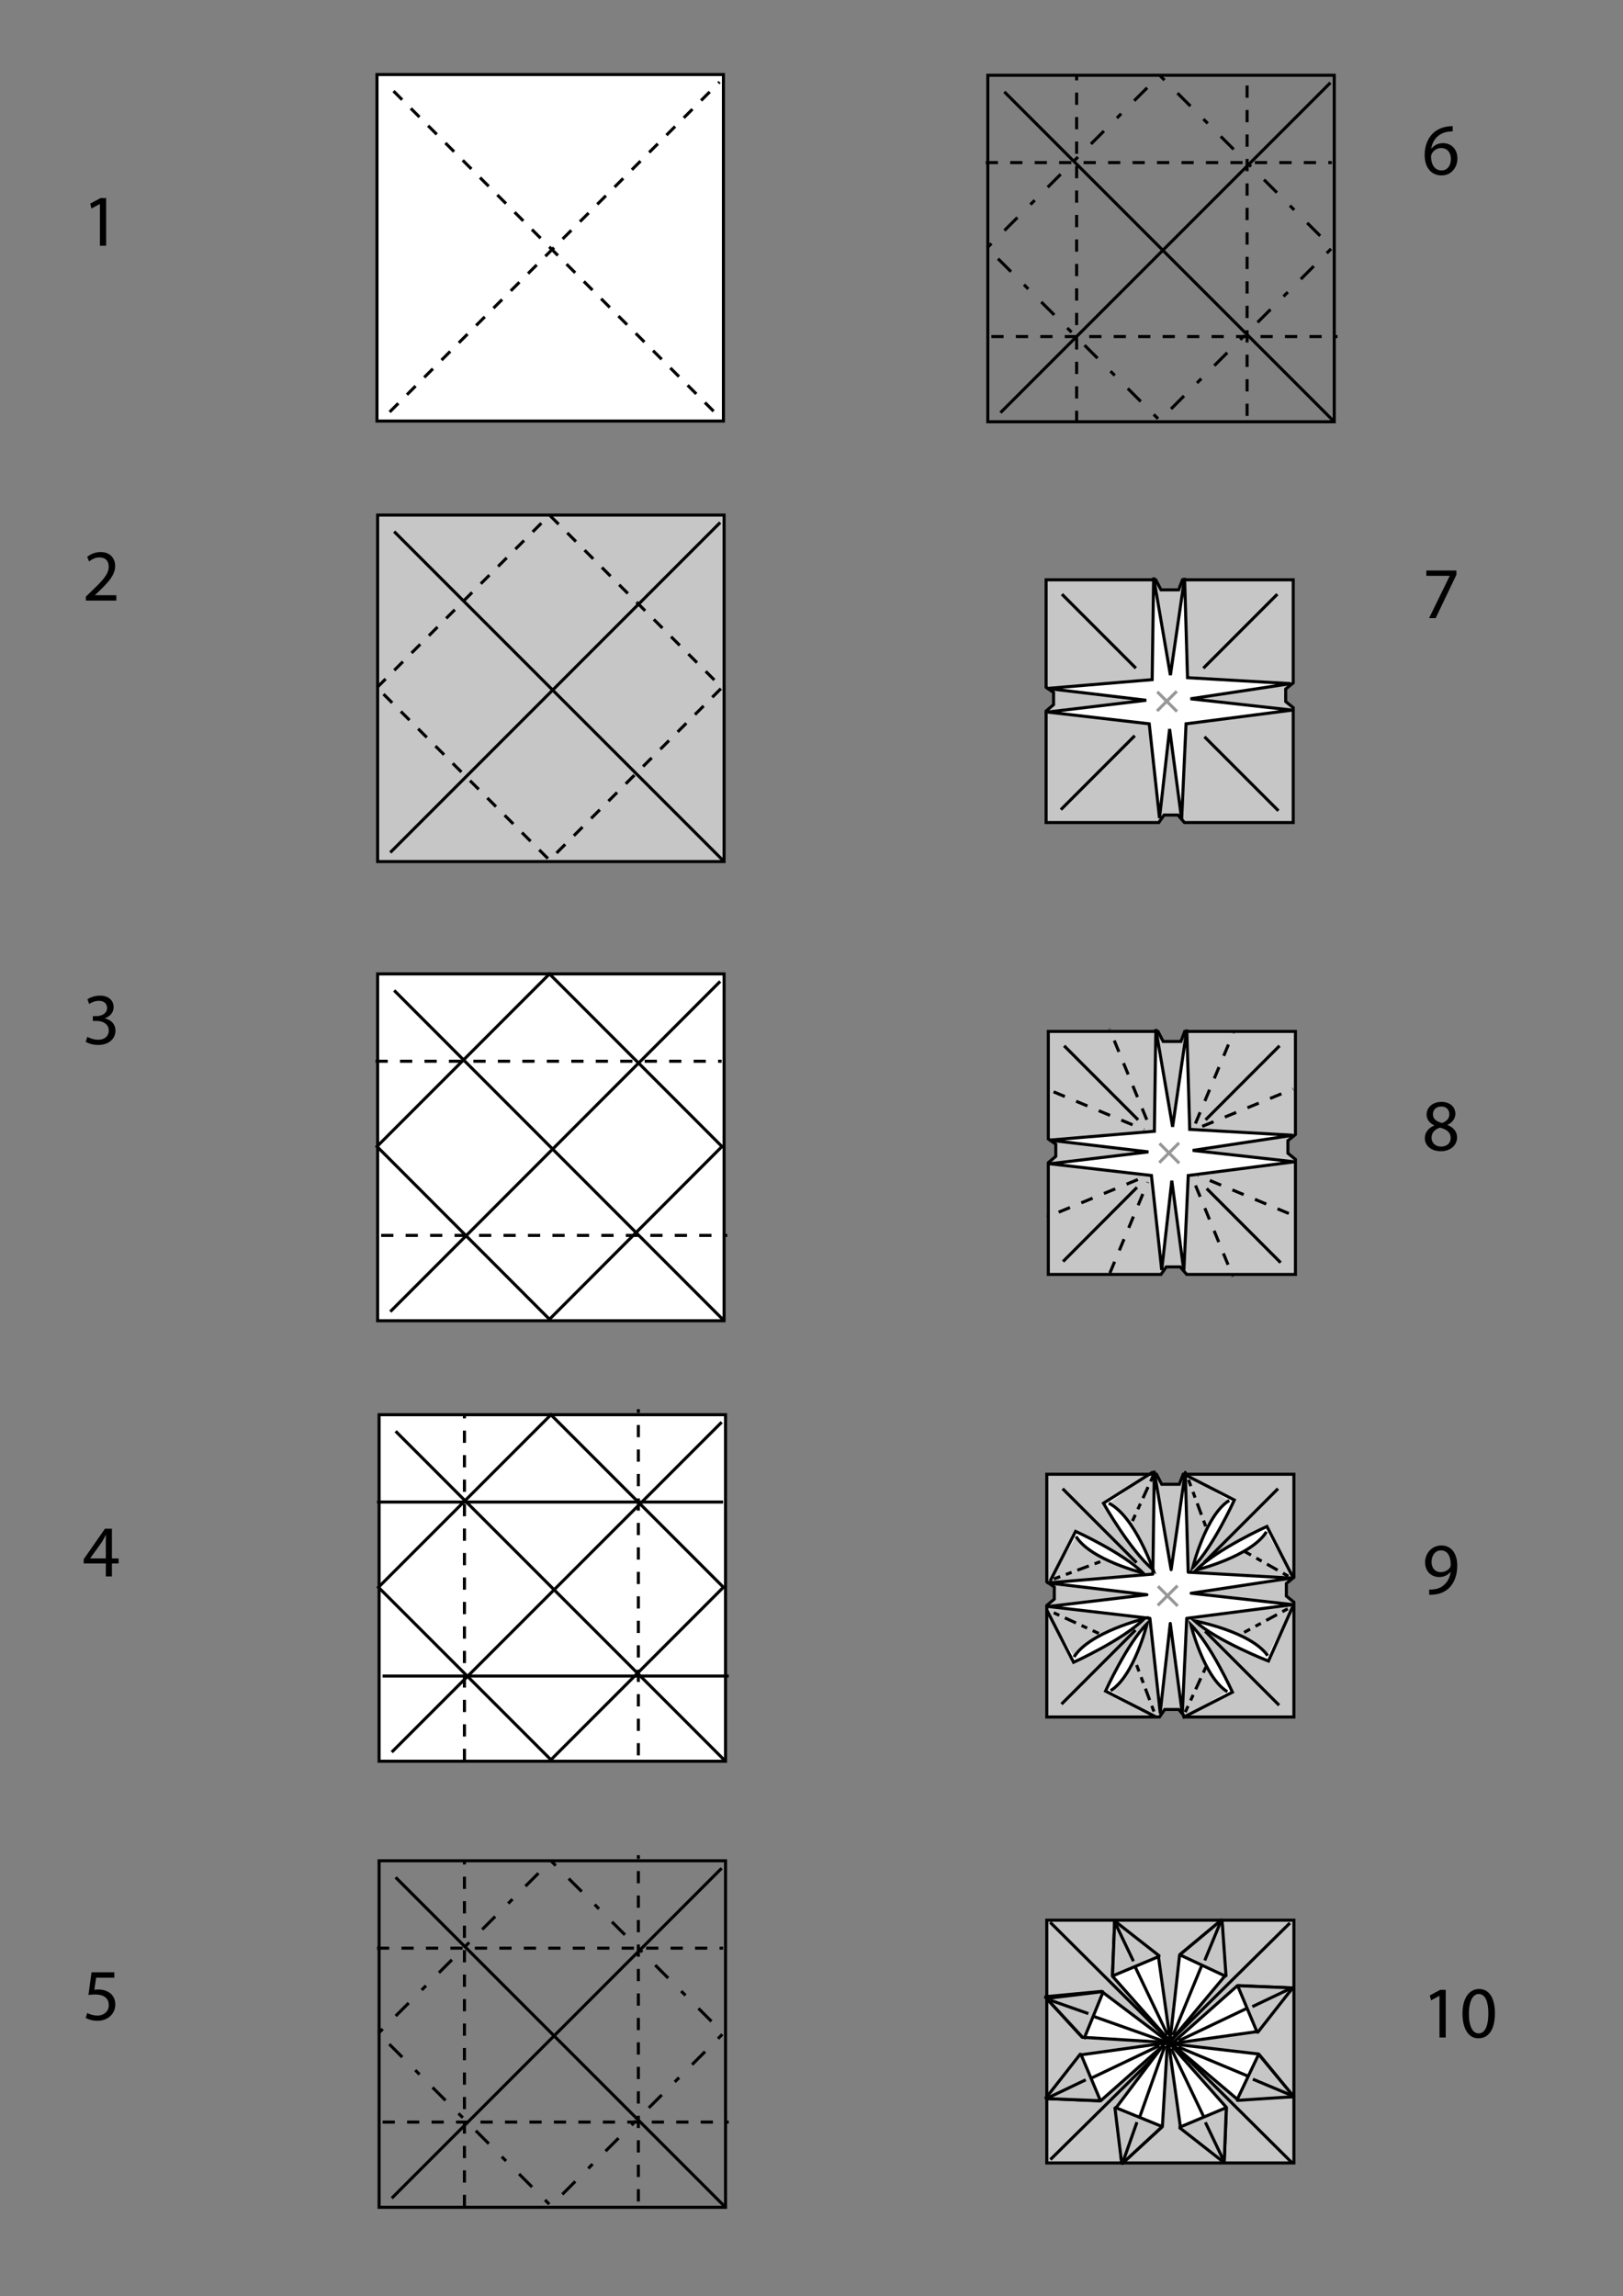 <svg xmlns="http://www.w3.org/2000/svg" viewBox="0 0 265.333 375.333"><rect x="0" y="0" width="265.333" height="375.333" fill="#808080" stroke="none"/><switch><g><path stroke="#000" stroke-width=".5" fill="#FFF" d="M61.631 12.188h56.637v56.637H61.631z"/><path stroke="#000" stroke-dasharray="2,2" stroke-width=".5" fill="none" d="M64.334 14.89l53.936 53.935M63.701 67.341l53.939-53.935"/><path stroke="#000" stroke-width=".5" fill="#C6C6C6" d="M61.737 84.188h56.637v56.637H61.737z"/><path stroke="#000" stroke-width=".5" fill="none" d="M64.44 86.89l53.94 53.93M63.807 139.34l53.933-53.934"/><path stroke="#000" stroke-dasharray="2,2" stroke-width=".5" fill="none" d="M61.63 112.387l28.2-28.199 28.198 28.2-28.199 28.198z"/><path stroke="#000" stroke-width=".5" fill="#FFF" d="M61.737 159.19h56.637v56.689H61.737z"/><path stroke="#000" stroke-width=".5" fill="none" d="M64.44 161.89l53.94 53.99M63.807 214.39l53.933-53.98M118.03 187.4l-28.199 28.24-28.2-28.24 28.2-28.21z"/><path stroke="#000" stroke-dasharray="2,2" stroke-width=".5" fill="none" d="M61.393 173.46h56.587M62.313 201.93H118.9"/><path stroke="#000" stroke-width=".5" fill="#FFF" d="M61.976 231.24h56.637v56.637H61.976z"/><path stroke="#000" stroke-width=".5" fill="none" d="M64.679 233.94l53.931 53.94M64.046 286.39l53.934-53.93"/><path stroke="#000" stroke-width=".5" fill="none" d="M61.869 259.442l28.199-28.199 28.199 28.2-28.2 28.198z"/><path stroke="#000" stroke-width=".5" fill="none" d="M61.631 245.51h56.589M62.552 273.95h56.588"/><path stroke="#000" stroke-dasharray="2,2" stroke-width=".5" fill="none" d="M75.928 287.84v-56.59M104.36 286.92v-56.59"/><path stroke="#000" stroke-width=".5" fill="none" d="M61.976 304.15h56.638v56.637H61.976zM64.679 306.86l53.931 53.93M64.046 359.3l53.934-53.93"/><path stroke="#000" stroke-dasharray="1,3,3,3" stroke-width=".5" fill="none" d="M61.863 332.347l28.2-28.2 28.198 28.2-28.2 28.198z"/><path stroke="#000" stroke-dasharray="2,2" stroke-width=".5" fill="none" d="M61.631 318.43h56.589M62.552 346.86h56.588M75.928 360.75v-56.59M104.36 359.83v-56.59"/><path stroke="#000" stroke-width=".5" fill="none" d="M161.49 12.302h56.638v56.637H161.49zM164.19 15.005l53.94 53.933M163.56 67.454l53.94-53.933"/><path stroke="#000" stroke-dasharray="1,3,3,3" stroke-width=".5" fill="none" d="M161.381 40.506l28.2-28.199 28.198 28.2-28.199 28.198z"/><path stroke="#000" stroke-dasharray="2,2" stroke-width=".5" fill="none" d="M161.15 26.576h56.59M162.07 55.01h56.59M176.01 69.135V12.21M203.88 67.98V12.748"/><path stroke="#000" stroke-width=".5" fill="#C6C6C6" d="M211.42 111.62l-1.23 1v2.05l1.23 1v18.78h-17.78l-1.06-1.23h-2.28l-.86 1.23h-18.42v-18.23l1.22-1.04v-1.99l-1.22-.85V94.771h17.93l.85 1.641h2.89l.63-1.641h18.1z"/><path stroke="#000" stroke-width=".5" fill="#FFF" d="M191.34 110.36l-2.74-15.964-.24 16.694-17.18 1.44 16.21 1.93-16.13 1.93 16.62 1.92 1.68 15.42 1.65-14.57 1.97 14.74.72-15.59 17.34-2.24-16.62-1.85 16.38-2.48-16.86-.97-.48-16.303z"/><path opacity=".41" stroke="#000" stroke-width=".5" fill="none" d="M189.2 113.08l3.22 3.22M189.16 116.21l3.22-3.22"/><path stroke="#000" stroke-width=".5" fill="none" d="M173.61 97.125l12.09 12.095M196.91 120.43L209 132.52M196.73 109.22l12.09-12.095M173.43 132.34l12.09-12.09"/><path stroke="#000" stroke-width=".5" fill="#C6C6C6" d="M211.78 185.44l-1.23 1v2.06l1.23 1v18.81h-17.77l-1.07-1.23h-2.28l-.86 1.23h-18.42v-18.26l1.22-1.04v-1.99l-1.22-.86v-17.57h17.93l.85 1.64h2.9l.62-1.64h18.1z"/><path stroke="#000" stroke-width=".5" fill="#FFF" d="M191.7 184.18l-2.74-15.97-.24 16.7-17.18 1.45 16.21 1.92-16.13 1.94 16.62 1.92 1.68 15.45 1.65-14.6 1.97 14.77.72-15.62 17.34-2.24-16.62-1.86 16.38-2.48-16.86-.96-.48-16.31z"/><path opacity=".41" stroke="#000" stroke-width=".5" fill="none" d="M189.56 186.9l3.22 3.23M189.52 190.04l3.23-3.23"/><path stroke="#000" stroke-width=".5" fill="none" d="M173.97 170.94l12.09 12.1M197.27 194.27l12.09 12.11M197.09 183.04l12.09-12.1M173.79 206.2l12.09-12.12"/><path stroke="#000" stroke-dasharray="2,2" stroke-width=".5" fill="none" d="M172.24 178.46l14.82 6.19M196.54 184.11L211.4 178M195.43 183.65l6.2-14.83M187.48 183.03l-6.1-14.86M181.45 208.08l6.19-14.85M186.02 192.8l-14.86 6.12M210.7 198.35l-14.82-6.2M195.45 193.77l6.11 14.89"/><path stroke="#000" stroke-width=".5" fill="#C6C6C6" d="M211.53 257.82l-1.23 1v2.06l1.23 1v18.77h-17.77l-1.07-1.23h-2.28l-.86 1.23h-18.42v-18.23l1.23-1.04v-1.98l-1.23-.86v-17.57h17.93l.86 1.64h2.88l.63-1.64h18.1z"/><path stroke-linejoin="round" stroke="#000" stroke-width=".5" fill="#FFF" d="M191.46 256.57l-2.75-15.97-.24 16.69-17.17 1.44 16.2 1.93-16.13 1.93 16.62 1.93 1.68 15.41 1.65-14.57 1.97 14.74.72-15.58 17.34-2.24-16.62-1.86 16.38-2.48-16.86-.96-.48-16.31z"/><path opacity=".41" stroke="#000" stroke-width=".5" fill="none" d="M189.31 259.28l3.22 3.22M189.27 262.41l3.23-3.22"/><path stroke="#000" stroke-width=".5" fill="none" d="M173.72 243.33l12.09 12.09M197.02 266.63l12.09 12.09M196.84 255.42l12.09-12.09M173.54 278.54l12.09-12.09"/><path stroke="#000" stroke-width=".5" d="M188.52 240.58l-8.125 5.125s4.375 7.75 8.125 10.875c0 0-3-8.75-7.25-10.875M171.13 263.16l4.382 8.549s8.108-3.669 11.554-7.126c0 0-8.981 2.21-11.478 6.254M211.5 258.05l-4.382-8.549s-8.107 3.669-11.553 7.126c0 0 8.98-2.21 11.478-6.254M193.33 280.77l8.155-4.18s-3.5-7.735-6.798-11.022c0 0 2.108 8.568 5.966 10.949M211.33 262.62l-3.96 8.885s-8.4-3.264-12.074-6.569c0 0 9.203 1.74 11.948 5.691M188.89 280.59l-8.155-4.181s3.5-7.734 6.797-11.021c0 0-2.108 8.568-5.965 10.949M193.64 241l8.155 4.181s-3.5 7.734-6.797 11.021c0 0 2.108-8.568 5.965-10.949M171.66 258.46l4.181-8.155s7.734 3.5 11.021 6.797c0 0-8.568-2.108-10.949-5.965" fill="#FFF"/><path stroke="#000" stroke-dasharray="1,1,2,1" stroke-width=".5" fill="none" d="M188.52 241.24l-3.38 7.37M179.88 255.26l-7.6 2.83M172.27 263.61l7.37 3.38M188.65 279.76l-2.83-7.6M197.14 272.49l-3.37 7.37M210.52 262.96l-7.13 3.86M197.11 249.48l-2.81-7.61M210.61 257.63l-7.06-3.99"/><path stroke="#000" stroke-width=".5" fill="#C6C6C6" d="M171.13 313.86h40.401v39.68H171.13z"/><path stroke="#000" stroke-width=".5" fill="none" d="M171.68 314.2l39.59 39.36M171.72 352.99l39.16-38.67"/><path stroke-linejoin="bevel" stroke="#000" stroke-width=".5" fill="#FFF" d="M182.23 313.99l-.38 9 9.48 10.71-1.93-13.77z"/><path stroke-linejoin="bevel" stroke="#000" stroke-width=".5" fill="#C6C6C6" d="M181.85 322.99l7.73-3.25-7.35-5.75-.34 8.75"/><path stroke-linejoin="bevel" stroke="#000" stroke-width=".5" fill="none" d="M182.42 314.54l2.88 6.03M185.64 321.62l5.25 11"/><g stroke-linejoin="bevel" stroke="#000" stroke-width=".5"><path fill="#FFF" d="M199.78 313.76l-6.93 5.75-1.58 14.21 8.92-10.67z"/><path fill="#C6C6C6" d="M192.85 319.51l7.59 3.55-.66-9.3-6.72 5.61"/><path fill="none" d="M199.5 314.26l-2.54 6.18M196.41 321.4l-4.64 11.27"/></g><path stroke-linejoin="bevel" stroke="#000" stroke-width=".5" fill="#FFF" d="M170.92 343.01l9 .39 10.71-9.48-13.77 1.93z"/><path stroke-linejoin="bevel" stroke="#000" stroke-width=".5" fill="#C6C6C6" d="M179.92 343.4l-3.25-7.73-5.75 7.34 8.75.35"/><path stroke-linejoin="bevel" stroke="#000" stroke-width=".5" fill="none" d="M171.47 342.83l6.03-2.88M178.55 339.61l11-5.25"/><path stroke-linejoin="bevel" stroke="#000" stroke-width=".5" fill="#FFF" d="M170.83 326.37l6.09 6.63 14.27.87-11.1-8.37z"/><path stroke-linejoin="bevel" stroke="#000" stroke-width=".5" fill="#C6C6C6" d="M177.2 333.29l3.17-7.77-9.26 1.13 5.94 6.43"/><path stroke-linejoin="bevel" stroke="#000" stroke-width=".5" fill="none" d="M171.63 326.91l6.3 2.22M178.91 329.63l11.49 4.07"/><g stroke-linejoin="bevel" stroke="#000" stroke-width=".5"><path fill="#FFF" d="M211.32 324.93l-9-.39-10.71 9.48 13.77-1.93z"/><path fill="#C6C6C6" d="M202.32 324.54l3.24 7.73 5.76-7.34-8.76-.35"/><path fill="none" d="M210.77 325.12l-6.03 2.87M203.69 328.34l-11 5.24"/></g><path stroke-linejoin="bevel" stroke="#000" stroke-width=".5" fill="#FFF" d="M211.5 342.71l-5.71-6.97-14.2-1.66 10.61 8.98z"/><path stroke-linejoin="bevel" stroke="#000" stroke-width=".5" fill="#C6C6C6" d="M205.79 335.74l-3.6 7.58 9.31-.61-5.58-6.75"/><path stroke-linejoin="bevel" stroke="#000" stroke-width=".5" fill="none" d="M210.99 342.43l-6.16-2.58M203.88 339.29l-11.25-4.7"/><path stroke-linejoin="bevel" stroke="#000" stroke-width=".5" fill="#FFF" d="M200.13 353.48l.38-9-9.48-10.71 1.93 13.77z"/><path stroke-linejoin="bevel" stroke="#000" stroke-width=".5" fill="#C6C6C6" d="M200.51 344.48l-7.73 3.25 7.35 5.75.34-8.75"/><path stroke-linejoin="bevel" stroke="#000" stroke-width=".5" fill="none" d="M199.94 352.93l-2.88-6.03M196.72 345.85l-5.25-11"/><path stroke-linejoin="bevel" stroke="#000" stroke-width=".5" fill="#FFF" d="M183.39 353.7l6.64-6.09.86-14.27-8.37 11.1z"/><path stroke-linejoin="bevel" stroke="#000" stroke-width=".5" fill="#C6C6C6" d="M190.03 347.61l-7.77-3.17 1.13 9.26 6.43-5.94"/><path stroke-linejoin="bevel" stroke="#000" stroke-width=".5" fill="none" d="M183.65 353.18l2.22-6.3M186.37 345.9l4.07-11.49"/><path d="M16.331 33.354h-.024l-1.355.732-.204-.804 1.703-.912h.9v7.796h-1.02v-6.812zM14.04 98.167v-.647l.828-.804c1.991-1.895 2.902-2.902 2.902-4.078 0-.792-.372-1.523-1.535-1.523-.708 0-1.295.36-1.655.66l-.336-.744a3.46 3.46 0 012.207-.792c1.667 0 2.375 1.151 2.375 2.267 0 1.439-1.043 2.603-2.687 4.186l-.612.576v.024h3.49v.875H14.04zM14.292 169.47c.3.18.983.479 1.727.479 1.343 0 1.775-.852 1.763-1.511-.012-1.091-.996-1.559-2.015-1.559h-.587v-.792h.587c.768 0 1.739-.396 1.739-1.319 0-.624-.396-1.175-1.367-1.175-.624 0-1.224.276-1.559.516l-.288-.768c.42-.3 1.211-.6 2.051-.6 1.535 0 2.231.912 2.231 1.859 0 .816-.492 1.5-1.439 1.847v.024c.959.18 1.739.899 1.739 1.991 0 1.248-.983 2.339-2.842 2.339-.875 0-1.643-.276-2.027-.528l.287-.81zM17.302 257.67v-2.123H13.68v-.684l3.479-4.989h1.139v4.857h1.091v.815h-1.091v2.123h-.996zm0-2.94v-2.614c0-.408.012-.815.036-1.224h-.036c-.24.456-.432.792-.647 1.163l-1.907 2.651v.023h2.554zM18.693 323.26h-2.975l-.3 1.979c.18-.023.348-.048.636-.048.611 0 1.199.132 1.679.42.611.336 1.115 1.02 1.115 2.027 0 1.522-1.211 2.662-2.902 2.662-.852 0-1.559-.24-1.943-.479l.264-.804c.324.192.959.432 1.679.432.983 0 1.847-.647 1.835-1.703 0-1.031-.684-1.739-2.231-1.739-.456 0-.804.036-1.091.084l.504-3.718h3.73v.89z"/><g><path d="M237.49 21.478a3.915 3.915 0 00-.792.06c-1.667.264-2.53 1.475-2.71 2.77h.023c.372-.503 1.032-.911 1.896-.911 1.379 0 2.351 1.007 2.351 2.519 0 1.439-.972 2.758-2.603 2.758-1.655 0-2.746-1.295-2.746-3.322 0-1.535.539-2.746 1.318-3.526.648-.636 1.512-1.031 2.495-1.151.312-.048.575-.06.768-.06v.863zm-1.81 6.38c.899 0 1.511-.756 1.511-1.871s-.636-1.787-1.607-1.787a1.73 1.73 0 00-1.522.959.97.97 0 00-.108.456c.012 1.283.611 2.243 1.715 2.243h.02zM238.1 93.246v.696l-3.394 7.1h-1.08l3.37-6.896v-.024h-3.813v-.875h4.91zM235.65 180.11c1.511 0 2.278.936 2.278 1.919 0 .66-.335 1.379-1.295 1.823v.036c.972.384 1.571 1.08 1.571 2.015 0 1.367-1.163 2.267-2.65 2.267-1.632 0-2.615-.959-2.615-2.099 0-.983.588-1.691 1.535-2.099v-.036c-.875-.408-1.247-1.08-1.247-1.751 0-1.235 1.044-2.075 2.411-2.075h.01zm-.05 7.3c.947 0 1.559-.587 1.559-1.391 0-.936-.659-1.403-1.715-1.703-.911.264-1.403.875-1.403 1.619-.036.78.563 1.475 1.547 1.475h.01zm.02-6.54c-.875 0-1.355.576-1.355 1.247-.012.78.588 1.199 1.487 1.439.672-.228 1.188-.708 1.188-1.416 0-.624-.372-1.271-1.308-1.271h-.01zM233.65 259.81c.228.012.492 0 .852-.048a2.786 2.786 0 001.631-.756c.516-.468.888-1.151 1.031-2.075h-.035c-.433.528-1.056.84-1.848.84-1.403 0-2.303-1.056-2.303-2.398 0-1.464 1.08-2.759 2.675-2.759s2.578 1.283 2.578 3.286c0 1.715-.575 2.915-1.343 3.67-.6.576-1.428.947-2.267 1.044a6.242 6.242 0 01-.972.06v-.85zm1.91-6.39c-.888 0-1.523.792-1.523 1.895 0 .972.588 1.655 1.499 1.655.708 0 1.26-.348 1.547-.815a.816.816 0 00.084-.384c.013-1.343-.491-2.351-1.595-2.351h-.02zM235.33 326.23h-.023l-1.355.731-.204-.803 1.703-.912h.899v7.796h-1.02v-6.82zM241.68 333.17c-1.522 0-2.566-1.427-2.59-4.006 0-2.626 1.139-4.054 2.723-4.054 1.631 0 2.578 1.463 2.578 3.946 0 2.65-.995 4.113-2.698 4.113h-.01zm.05-.81c1.067 0 1.583-1.26 1.583-3.25 0-1.919-.48-3.179-1.583-3.179-.96 0-1.584 1.224-1.584 3.179-.023 2.026.6 3.25 1.571 3.25h.01z"/></g></g></switch></svg>